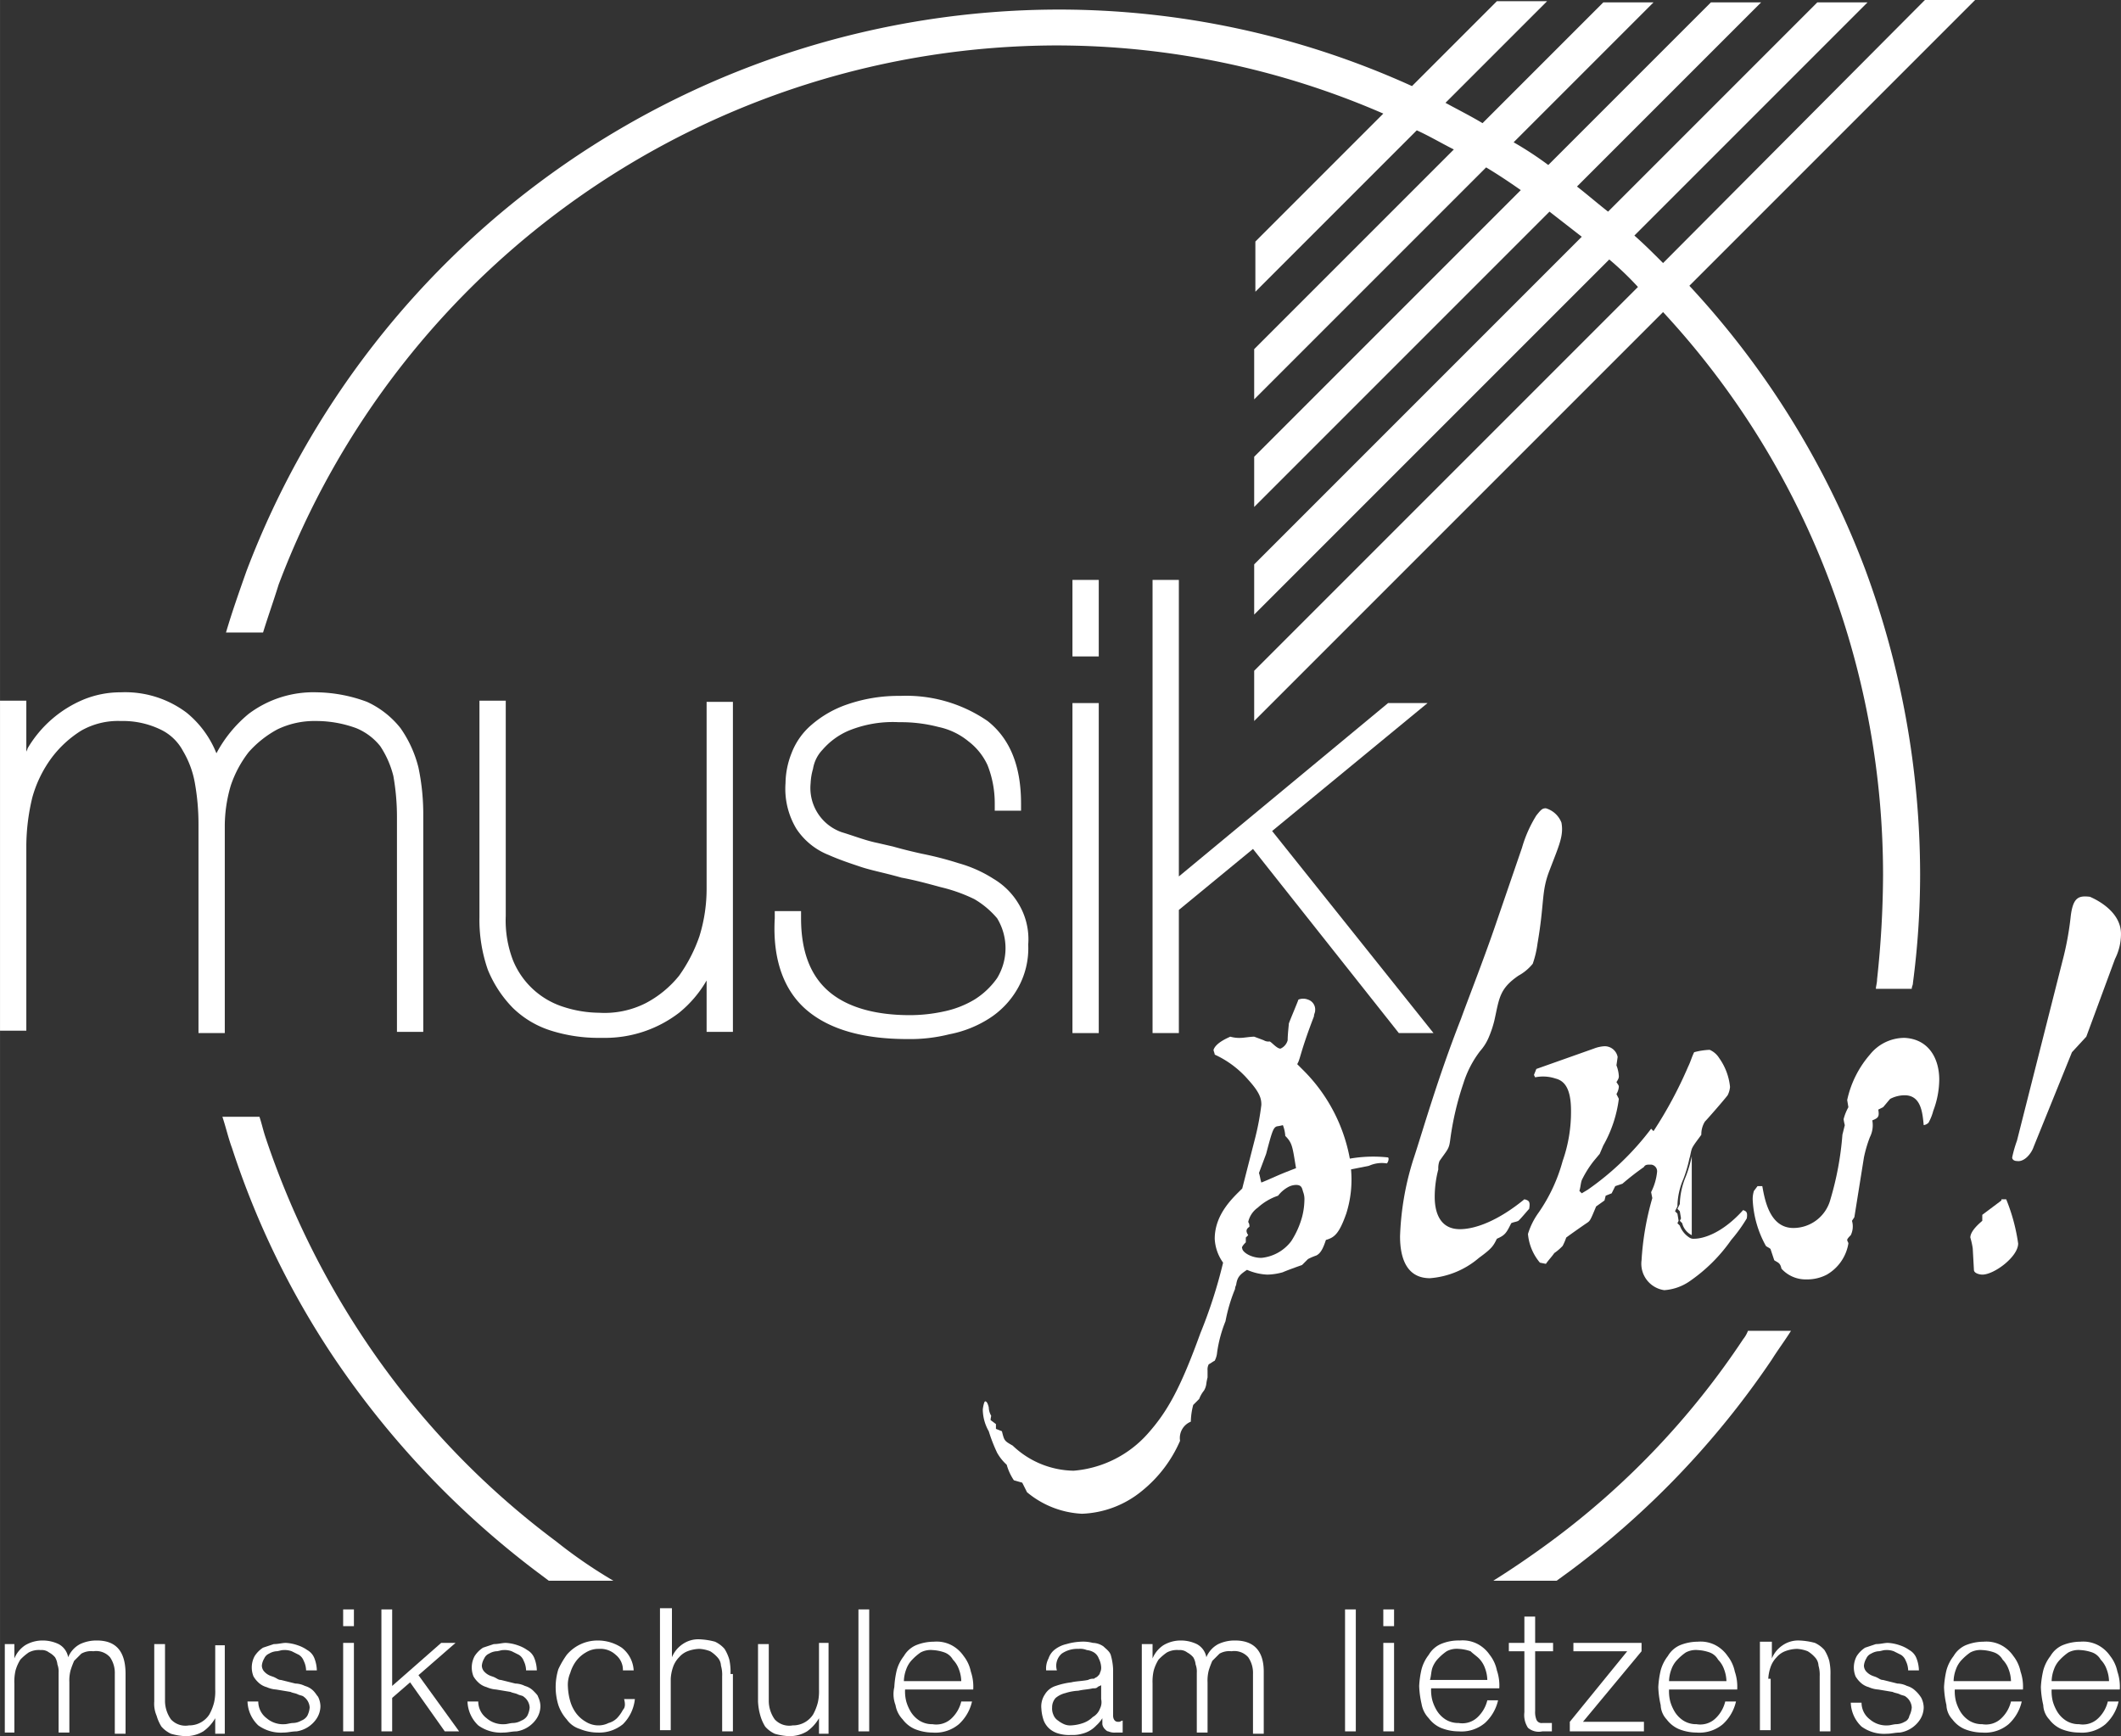 <svg id="Ebene_1" data-name="Ebene 1" xmlns="http://www.w3.org/2000/svg" width="62.58mm" height="51.22mm" viewBox="0 0 177.4 145.2"><rect x="0" y="0" width="177.4" height="145.2" fill="#333333" stroke="none"/><defs><style>.cls-1{fill:#fff;}</style></defs><title>logo</title><path class="cls-1" d="M140.5,100.7l-.2.4.2.2.1.6-.1.2.2.2a1.52,1.52,0,0,0,.8,1V96.7a10.93,10.93,0,0,1-.5,1.7A6.35,6.35,0,0,0,140.5,100.7Z"/><path class="cls-1" d="M46.5,128.9a68.44,68.44,0,0,1-16.1-17,70.7,70.7,0,0,1-8.2-16.8c-.2-.6-.3-1.1-.5-1.7H18.6c.3.9.5,1.8.8,2.6a70.87,70.87,0,0,0,8.5,17.5,74.74,74.74,0,0,0,16.8,17.8l1.2.9h5.4A40.72,40.72,0,0,1,46.5,128.9Z"/><path class="cls-1" d="M145.8,112a67.15,67.15,0,0,1-16.2,17c-1.5,1.1-3.1,2.2-4.7,3.2h5.3l1.1-.8a72.88,72.88,0,0,0,16.9-17.7c.5-.8,1.1-1.6,1.6-2.4h-3.6A2.51,2.51,0,0,1,145.8,112Z"/><path class="cls-1" d="M18.8,69a12,12,0,0,1,.5-3.3,9.44,9.44,0,0,1,1.5-2.8A8.76,8.76,0,0,1,23.2,61a7.11,7.11,0,0,1,3.2-.7,9.74,9.74,0,0,1,3.4.6,5,5,0,0,1,2,1.5,8,8,0,0,1,1.1,2.5,19.53,19.53,0,0,1,.3,3.4v18h2.2v-18a19,19,0,0,0-.4-4.1,9.88,9.88,0,0,0-1.5-3.3,7.63,7.63,0,0,0-2.8-2.2,12.49,12.49,0,0,0-4.2-.8,9,9,0,0,0-5.7,1.8A10.87,10.87,0,0,0,18.1,63a8.38,8.38,0,0,0-2.5-3.4,8.55,8.55,0,0,0-5.5-1.7,8.15,8.15,0,0,0-3.1.6,9.82,9.82,0,0,0-4.7,4.1c0,.1-.1.2-.1.3V58.6H0V86.2H2.2V70.7a17.52,17.52,0,0,1,.5-4,10.11,10.11,0,0,1,1.6-3.3,9.15,9.15,0,0,1,2.5-2.3,6.22,6.22,0,0,1,3.3-.8,7.25,7.25,0,0,1,3.3.7,4.14,4.14,0,0,1,1.9,1.8,7.94,7.94,0,0,1,1,2.7,19.53,19.53,0,0,1,.3,3.4V86.4h2.2Z"/><path class="cls-1" d="M40.8,81.1a9.88,9.88,0,0,0,2.1,3.2,8,8,0,0,0,3.2,1.9,13.2,13.2,0,0,0,3.9.6h.5a10.17,10.17,0,0,0,6.3-2.1A9.73,9.73,0,0,0,59.1,82v4.3h2.2V58.7H59.1V74.3a13.36,13.36,0,0,1-.6,4,12.89,12.89,0,0,1-1.7,3.3A8.86,8.86,0,0,1,54,83.9a7.62,7.62,0,0,1-3.9.8,9.93,9.93,0,0,1-3-.5,6.76,6.76,0,0,1-4.2-3.9,9.29,9.29,0,0,1-.6-3.7v-18H40.1V76.7A12.69,12.69,0,0,0,40.8,81.1Z"/><path class="cls-1" d="M67.5,84.5q2.85,2.4,8.4,2.4a13.42,13.42,0,0,0,3.5-.4,9.5,9.5,0,0,0,3.3-1.3,7.18,7.18,0,0,0,2.4-2.5A6.78,6.78,0,0,0,86,79a5.73,5.73,0,0,0-.8-3.4,6,6,0,0,0-2.1-2.1,10.76,10.76,0,0,0-2.9-1.3,28.06,28.06,0,0,0-3.1-.8q-1.35-.3-2.4-.6l-1.3-.3c-1-.2-2-.6-3-.9a3.92,3.92,0,0,1-2.6-4.1,5,5,0,0,1,.2-1.2,3,3,0,0,1,.8-1.6A6,6,0,0,1,71,61.1a9.79,9.79,0,0,1,4.2-.7,12.42,12.42,0,0,1,3.3.4A5.82,5.82,0,0,1,81,62a5.26,5.26,0,0,1,1.6,2,8.66,8.66,0,0,1,.6,3.2v.6h2.2v-.6c0-3.1-.9-5.4-2.8-6.9a12,12,0,0,0-7.3-2.1,13.08,13.08,0,0,0-4.4.7,9,9,0,0,0-3,1.7A5.86,5.86,0,0,0,66.2,63a7,7,0,0,0-.5,2.5,6.49,6.49,0,0,0,.9,3.8,5.77,5.77,0,0,0,2.7,2.2c.9.4,1.8.7,2.7,1s2,.5,3.4.9c1.1.2,2.2.5,3.3.8a13.32,13.32,0,0,1,2.8,1,7.35,7.35,0,0,1,1.9,1.6,4.81,4.81,0,0,1,0,5,6.56,6.56,0,0,1-1.9,1.8,8.25,8.25,0,0,1-2.6,1,13.33,13.33,0,0,1-2.8.3c-3,0-5.3-.7-6.8-2S67,79.6,67,76.8v-.6H64.8v.6C64.6,80.3,65.6,82.9,67.5,84.5Z"/><rect class="cls-1" x="89.7" y="48.5" width="2.2" height="6.4"/><rect class="cls-1" x="89.7" y="58.8" width="2.2" height="27.6"/><polygon class="cls-1" points="98.6 76.1 104.8 71 117 86.4 119.9 86.4 106.4 69.5 119.4 58.8 116.1 58.8 98.6 73.3 98.6 48.5 96.4 48.5 96.4 86.4 98.6 86.4 98.6 76.1"/><path class="cls-1" d="M83.8,119.7l-.5-.2v-.4l-.4-.3c-.1,0,0-.3,0-.4a1.45,1.45,0,0,1-.2-.7c-.1-.4-.2-.5-.3-.5s-.2.6-.2.7a3.74,3.74,0,0,0,.5,1.8,13.36,13.36,0,0,0,.7,1.8,3.92,3.92,0,0,0,.8,1,4.49,4.49,0,0,0,.6,1.3l.7.2.4.8a7.75,7.75,0,0,0,4.6,1.8,8.37,8.37,0,0,0,5-1.9,11,11,0,0,0,3.2-4.2,1.47,1.47,0,0,1,.9-1.6,5.9,5.9,0,0,1,.2-1.4l.5-.5a2.51,2.51,0,0,1,.4-.7,1.42,1.42,0,0,0,.2-.6,4.33,4.33,0,0,1,.1-.5v-.6a.9.9,0,0,1,.1-.5c.2-.1.3-.2.5-.3a1.85,1.85,0,0,0,.2-.7,11.07,11.07,0,0,1,.7-2.6,13.82,13.82,0,0,1,.8-2.7c0-.2.1-.3.1-.4.1-.6.3-.8.9-1.2a4.71,4.71,0,0,0,1.7.4,5.07,5.07,0,0,0,1.3-.2c.2-.1,1.3-.5,1.6-.6l.5-.5a4.88,4.88,0,0,1,.7-.3c.4-.2.6-.7.8-1.3.7-.2,1.1-.5,1.7-2.2a9.38,9.38,0,0,0,.4-3.7l1.5-.3a2.62,2.62,0,0,1,1.5-.2c.1-.1.2-.4.1-.5a11.45,11.45,0,0,0-3.2.1,14,14,0,0,0-3.9-7.4l-.5-.5.1-.2c.2-.5.3-1.2,1.3-3.8,0-.2.1-.3.1-.5a.87.87,0,0,0-.6-.9,1.1,1.1,0,0,0-.8,0c-.1.3-.7,1.7-.8,2,0,.1-.1.9-.1,1.4a1.06,1.06,0,0,1-.6.7c-.3,0-.7-.5-.9-.6a.75.75,0,0,1-.5-.1l-.8-.3c-.3,0-.9.1-1.1.1a2.77,2.77,0,0,1-.9-.1c-.2.1-1.2.5-1.4,1.1,0,.1.1.3.1.4a8.26,8.26,0,0,1,2.8,2.1c1,1.1,1.1,1.6,1.1,2.1a21.58,21.58,0,0,1-.5,2.7l-1.1,4.3c-.7.7-2.3,2.1-2.3,4.2a3.72,3.72,0,0,0,.7,2,40.56,40.56,0,0,1-1.9,5.9c-1.7,4.7-2.8,6.6-4.4,8.4a9.29,9.29,0,0,1-6.2,3.1,7.54,7.54,0,0,1-5.1-2.1C84,120.5,84,120.5,83.8,119.7Zm22.1-23.2c.5-1.9.6-2.2.9-2.3a4.33,4.33,0,0,0,.5-.1,2.92,2.92,0,0,1,.2.9c.6.6.6.9.9,2.7-1.6.6-1.9.8-2.9,1.2-.1-.3-.1-.5-.2-.8Zm-1.7,7.4v-.4l.2-.2c-.2-.3-.2-.5.1-.7a.6.6,0,0,0-.1-.4,2,2,0,0,1,.8-1.2,4.78,4.78,0,0,1,1.7-1,2.7,2.7,0,0,1,.8-.7,1.45,1.45,0,0,1,.7-.2c.5,0,.5.3.6.6a1.7,1.7,0,0,1,.1.7,5.9,5.9,0,0,1-.2,1.4,7.22,7.22,0,0,1-.9,2h0a3.55,3.55,0,0,1-2.5,1.4c-.9,0-1.6-.5-1.6-.8C103.8,104.3,104.1,104,104.2,103.9Z"/><path class="cls-1" d="M117.1,103.4c0,1.9.6,3.5,2.5,3.5a7.12,7.12,0,0,0,4.1-1.7c1.1-.8,1.2-1,1.5-1.6.7-.3.8-.5,1.2-1.3.2-.1.4-.1.6-.2l.1-.1c.2-.2.7-.8.8-.9.1-.6,0-.7-.4-.8-2.2,1.8-4.1,2.5-5.4,2.5-1.6,0-2.1-1.3-2.1-2.7a9.08,9.08,0,0,1,.3-2.3,1.7,1.7,0,0,1,.1-.7c.7-1,.8-1,.9-1.8a24.72,24.72,0,0,1,1.1-4.7,8.67,8.67,0,0,1,1.4-2.7,4.13,4.13,0,0,0,.7-1.1,8.8,8.8,0,0,0,.5-1.5c.4-1.8.4-2.6,2-3.7a4,4,0,0,0,1.2-1,8.47,8.47,0,0,0,.4-1.7c.6-3.5.3-4.3,1-6.1.8-2.1,1.2-2.9,1-4a2,2,0,0,0-1.3-1.2c-.3,0-.4.1-.8.6a10.66,10.66,0,0,0-1.2,2.7L125,77.6c-1,2.9-2.3,6.2-2.8,7.6-2,5.1-3.2,9.4-4,11.8A23.89,23.89,0,0,0,117.1,103.4Z"/><path class="cls-1" d="M138.1,94.4a23.29,23.29,0,0,1-5.3,5.1l-.5.3-.2-.2c.1-.3.1-.6.2-.9a8.64,8.64,0,0,1,1-1.6l.5-.6.3-.7a10.58,10.58,0,0,0,1.3-3.9l-.2-.4a1.42,1.42,0,0,0,.2-.6c0-.1,0-.1-.2-.4.2-.3.2-.4.2-.5a2.92,2.92,0,0,0-.2-.9l.1-.7a1.1,1.1,0,0,0-1.1-.9,2.92,2.92,0,0,0-.9.2l-4.8,1.7-.2.5.1.2a3.28,3.28,0,0,1,1.7.1c.8.2,1.3.9,1.3,2.7a12.34,12.34,0,0,1-.7,4.2,14,14,0,0,1-2,4.3,6.08,6.08,0,0,0-.9,1.8,4.29,4.29,0,0,0,1,2.4l.5.1c.2-.3.5-.6.7-.9a4.35,4.35,0,0,0,.7-.6,4.88,4.88,0,0,0,.3-.7c.4-.3,1.4-1,1.7-1.2s.3-.2.8-1.4l.7-.5.1-.4.5-.2.3-.6.6-.2a22,22,0,0,1,1.8-1.4c.1-.2.3-.2.5-.2h.1a.56.56,0,0,1,.5.6,4.8,4.8,0,0,1-.5,1.7l.1.5a23.63,23.63,0,0,0-.9,5.2,2.23,2.23,0,0,0,1.9,2.5,4.24,4.24,0,0,0,2.2-.8,13.67,13.67,0,0,0,3.4-3.4,12.89,12.89,0,0,0,1.3-1.8c.1-.6-.1-.6-.3-.7-1.8,2-3.4,2.4-4.1,2.4a.6.6,0,0,1-.4-.1,2,2,0,0,1-.8-1l-.2-.2.1-.2-.1-.6-.2-.2.2-.4a5.93,5.93,0,0,1,.5-2.3,10.93,10.93,0,0,0,.5-1.7c.1-.3.1-.5.2-.8s.6-.9.8-1.2a2,2,0,0,1,.3-1.1c.2-.2,1.6-1.8,1.9-2.2a1.85,1.85,0,0,0,.2-.7,5,5,0,0,0-.9-2.4,1.78,1.78,0,0,0-.8-.7,5.85,5.85,0,0,0-1.3.2c-.2.4-.3.8-.5,1.2a35,35,0,0,1-2.9,5.4Z"/><path class="cls-1" d="M154.5,92l.1.6a4.18,4.18,0,0,0-.4,1,4.33,4.33,0,0,0,.1.5l-.2.8a25.63,25.63,0,0,1-1,5.4,3.21,3.21,0,0,1-3.1,2.4c-2,0-2.4-2.4-2.6-3.5H147l-.3.4a2.2,2.2,0,0,0-.1.8,8.75,8.75,0,0,0,1.1,3.8c.1.1.4.2.4.3l.3.9c.3.2.5.2.6.7a2.72,2.72,0,0,0,2.1.9,3.53,3.53,0,0,0,1.7-.4,3.71,3.71,0,0,0,1.8-2.6c0-.1-.1-.2-.1-.3s.2-.3.3-.4a1.67,1.67,0,0,0,.1-1.2l.2-.3.8-5a10.93,10.93,0,0,1,.5-1.7,2.2,2.2,0,0,0,.2-1.4c.5-.2.6-.3.5-.9l.4-.2c.1-.1.5-.6.6-.7a2.66,2.66,0,0,1,1.2-.3c1.4,0,1.5,1.5,1.6,2.5a.76.76,0,0,0,.4-.2,4.18,4.18,0,0,0,.4-1,7.51,7.51,0,0,0,.5-2.6c0-1.8-.9-3.4-2.9-3.5a3.7,3.7,0,0,0-2.9,1.4A8.54,8.54,0,0,0,154.5,92Z"/><path class="cls-1" d="M167.4,100.4l-1.6,1.2v.5c-.1.1-1,.8-1,1.4a6.37,6.37,0,0,1,.2.9l.1,1.8c0,.3.5.4.7.4,1,0,3-1.5,3-2.6a15.57,15.57,0,0,0-1-3.7h-.4Z"/><path class="cls-1" d="M170.1,95.9l3.2-7.9,1.2-1.3,2.4-6.5a4.65,4.65,0,0,0,.5-2.1c0-1.8-1.9-2.8-2.6-3.1-.9-.1-1.4,0-1.6,1.6a25.34,25.34,0,0,1-.7,3.8l-3.8,15a10.26,10.26,0,0,0-.4,1.4c0,.2.2.3.4.3C169.3,97.2,169.9,96.5,170.1,95.9Z"/><path class="cls-1" d="M8.1,137.2a3.19,3.19,0,0,0-1.4.3,2.17,2.17,0,0,0-1,1.1,1.55,1.55,0,0,0-.8-1.1,3.08,3.08,0,0,0-1.3-.3,2.82,2.82,0,0,0-1.5.4,2.44,2.44,0,0,0-.9,1.1h0v-1.2H.4v7.4h.8v-4.1a4.1,4.1,0,0,1,.1-1.1,3.55,3.55,0,0,1,.4-.9,4.35,4.35,0,0,1,.7-.6,1.8,1.8,0,0,1,1-.2,1,1,0,0,1,.7.2,1.76,1.76,0,0,1,.5.4,1.42,1.42,0,0,1,.2.6,1.7,1.7,0,0,1,.1.7v5h.9v-4.2a3.4,3.4,0,0,1,.1-1,6.89,6.89,0,0,1,.3-.8l.6-.6a1.64,1.64,0,0,1,1-.2,1.55,1.55,0,0,1,1.4.5,2.3,2.3,0,0,1,.4,1.4v5h.9v-5C10.5,138.1,9.7,137.2,8.1,137.2Z"/><path class="cls-1" d="M18,141.3a4.1,4.1,0,0,1-.1,1.1,4.18,4.18,0,0,1-.4,1,2,2,0,0,1-1.7.9,1.65,1.65,0,0,1-1.5-.5,2.69,2.69,0,0,1-.5-1.5v-4.8h-.9v4.8a2.54,2.54,0,0,0,.2,1.2,3.55,3.55,0,0,0,.4.9,2.41,2.41,0,0,0,.8.6,5,5,0,0,0,1.2.2,2.82,2.82,0,0,0,1.5-.4,3.46,3.46,0,0,0,1-1.1h0V145h.8v-7.4H18Z"/><path class="cls-1" d="M26.2,141.4a1.61,1.61,0,0,0-.7-.4,1.88,1.88,0,0,0-.8-.2l-1.2-.3c-.2,0-.3-.1-.5-.2s-.3-.1-.5-.2-.3-.2-.4-.3a.76.76,0,0,1-.2-.5,1.42,1.42,0,0,1,.2-.6.78.78,0,0,1,.4-.4,1.42,1.42,0,0,1,.6-.2c.2,0,.4-.1.6-.1a1.7,1.7,0,0,1,.7.1l.6.3a1,1,0,0,1,.4.5,1.88,1.88,0,0,1,.2.8h.9a3,3,0,0,0-.2-1,1.34,1.34,0,0,0-.6-.7,3,3,0,0,0-.8-.4,3.55,3.55,0,0,0-1-.2c-.3,0-.6.1-1,.1l-.9.3a2.34,2.34,0,0,0-.7.7,2,2,0,0,0-.1,1.7,2.18,2.18,0,0,0,.4.5,1.61,1.61,0,0,0,.7.4,2.35,2.35,0,0,0,.8.2l1.2.2c.2.1.4.1.6.2s.4.1.5.2a1.19,1.19,0,0,1,.5.9,1.85,1.85,0,0,1-.2.7,1,1,0,0,1-.5.4,1.45,1.45,0,0,1-.7.2c-.2,0-.5.1-.7.1a2.1,2.1,0,0,1-1.5-.5,1.75,1.75,0,0,1-.7-1.4h-.9a2.88,2.88,0,0,0,.9,2,3.22,3.22,0,0,0,2.1.6c.4,0,.7-.1,1.1-.1a2.45,2.45,0,0,0,1.7-1.1,1.93,1.93,0,0,0,.3-1,1.88,1.88,0,0,0-.2-.8C26.5,141.8,26.4,141.6,26.2,141.4Z"/><rect class="cls-1" x="28.7" y="137.4" width="0.9" height="7.4"/><rect class="cls-1" x="28.7" y="134.6" width="0.9" height="1.4"/><polygon class="cls-1" points="38.1 137.4 36.9 137.4 32.8 141 32.8 134.6 31.9 134.6 31.9 144.8 32.8 144.8 32.8 142 34.3 140.7 37.2 144.8 38.4 144.8 35 140.1 38.1 137.4"/><path class="cls-1" d="M44.6,141.4a1.61,1.61,0,0,0-.7-.4,1.88,1.88,0,0,0-.8-.2l-1.2-.3c-.2,0-.3-.1-.5-.2s-.3-.1-.5-.2-.3-.2-.4-.3a.76.76,0,0,1-.2-.5,1.42,1.42,0,0,1,.2-.6.78.78,0,0,1,.4-.4,1.42,1.42,0,0,1,.6-.2c.2,0,.4-.1.6-.1a1.7,1.7,0,0,1,.7.1l.6.3a1,1,0,0,1,.4.5,1.88,1.88,0,0,1,.2.8h.9a3,3,0,0,0-.2-1,1.34,1.34,0,0,0-.6-.7,3,3,0,0,0-.8-.4,3.55,3.55,0,0,0-1-.2c-.3,0-.6.1-1,.1l-.9.3a2.34,2.34,0,0,0-.7.7,2,2,0,0,0-.1,1.7,2.18,2.18,0,0,0,.4.5,1.61,1.61,0,0,0,.7.4,2.35,2.35,0,0,0,.8.2l1.2.2c.2.1.4.1.6.2s.4.1.5.2a1.19,1.19,0,0,1,.5.9,1.85,1.85,0,0,1-.2.7,1,1,0,0,1-.5.4,1.45,1.45,0,0,1-.7.2c-.2,0-.5.1-.7.1a2.1,2.1,0,0,1-1.5-.5,1.75,1.75,0,0,1-.7-1.4h-.9a2.88,2.88,0,0,0,.9,2,3.22,3.22,0,0,0,2.1.6c.4,0,.7-.1,1.1-.1a2.45,2.45,0,0,0,1.7-1.1,1.93,1.93,0,0,0,.3-1,1.88,1.88,0,0,0-.2-.8C45,141.8,44.8,141.6,44.6,141.4Z"/><path class="cls-1" d="M52.1,143a3,3,0,0,1-.5.7,1.61,1.61,0,0,1-.7.4,1.88,1.88,0,0,1-.8.2A2,2,0,0,1,49,144a2.7,2.7,0,0,1-.8-.7,3.13,3.13,0,0,1-.5-1,5,5,0,0,1-.2-1.2,2.54,2.54,0,0,1,.2-1.2,3.13,3.13,0,0,1,.5-1,2.7,2.7,0,0,1,.8-.7,2,2,0,0,1,1.1-.3,1.87,1.87,0,0,1,1.4.5,1.61,1.61,0,0,1,.6,1.3H53a2.58,2.58,0,0,0-1-1.9,3.61,3.61,0,0,0-2-.6,3.37,3.37,0,0,0-2.6,1.2,7.46,7.46,0,0,0-.7,1.2,5.11,5.11,0,0,0,0,3,3.46,3.46,0,0,0,.7,1.2,2.1,2.1,0,0,0,1.1.8,4,4,0,0,0,1.5.3,3.14,3.14,0,0,0,2.1-.7,3.46,3.46,0,0,0,1-2.1h-.9C52.3,142.5,52.3,142.8,52.1,143Z"/><path class="cls-1" d="M61.1,140a4.87,4.87,0,0,0-.1-1.2,3.55,3.55,0,0,0-.4-.9,2.41,2.41,0,0,0-.8-.6,5.85,5.85,0,0,0-1.3-.2,2.3,2.3,0,0,0-1.4.4,2.44,2.44,0,0,0-.9,1.1h0v-4.1h-1v10.2h.9v-4.3a3.55,3.55,0,0,1,.2-1,2.18,2.18,0,0,1,.5-.8,1.79,1.79,0,0,1,.7-.5,3,3,0,0,1,1-.2,2.92,2.92,0,0,1,.9.2,2.65,2.65,0,0,1,.6.5,1.08,1.08,0,0,1,.3.7,2.77,2.77,0,0,1,.1.9v4.6h.9V140Z"/><path class="cls-1" d="M69.4,137.4h-.9v3.9a4.1,4.1,0,0,1-.1,1.1,4.18,4.18,0,0,1-.4,1,2,2,0,0,1-1.7.9,1.65,1.65,0,0,1-1.5-.5,2.69,2.69,0,0,1-.5-1.5v-4.8h-.9v4.8a5,5,0,0,0,.2,1.2,3.55,3.55,0,0,0,.4.9,2.41,2.41,0,0,0,.8.6,5,5,0,0,0,1.2.2,2.82,2.82,0,0,0,1.5-.4,3.46,3.46,0,0,0,1-1.1h0V145h.8v-7.6Z"/><rect class="cls-1" x="71.8" y="134.6" width="0.9" height="10.2"/><path class="cls-1" d="M74.9,142.6a2.28,2.28,0,0,0,.6,1.2,2.54,2.54,0,0,0,1,.8,4,4,0,0,0,1.5.3,3.06,3.06,0,0,0,2.2-.7,3.68,3.68,0,0,0,1.1-1.9h-.9a2.85,2.85,0,0,1-.8,1.4,1.84,1.84,0,0,1-1.6.5,2,2,0,0,1-1.1-.3,2.34,2.34,0,0,1-.7-.7,3.55,3.55,0,0,1-.4-.9,3.4,3.4,0,0,1-.1-1h5.7a3.89,3.89,0,0,0-.2-1.5,3.1,3.1,0,0,0-.6-1.3,2.84,2.84,0,0,0-1-.9,2.7,2.7,0,0,0-1.5-.3,4,4,0,0,0-1.5.3,2.19,2.19,0,0,0-1,.9,3.38,3.38,0,0,0-.6,1.2,7.84,7.84,0,0,0-.2,1.4A2.57,2.57,0,0,0,74.9,142.6Zm.9-3a2.18,2.18,0,0,1,.5-.8,4.35,4.35,0,0,1,.7-.6,1.8,1.8,0,0,1,1-.2,3.55,3.55,0,0,1,1,.2,1.34,1.34,0,0,1,.7.6,2.18,2.18,0,0,1,.5.8h0a3,3,0,0,1,.2,1H75.6A3,3,0,0,1,75.8,139.6Z"/><path class="cls-1" d="M88.8,138.3a2.3,2.3,0,0,1,1.4-.4,1.48,1.48,0,0,1,.7.1,1.42,1.42,0,0,1,.6.2,1,1,0,0,1,.4.5,1.85,1.85,0,0,1,.2.7.9.9,0,0,1-.1.5c0,.1-.1.2-.2.3s-.2.1-.3.2a.9.9,0,0,0-.5.1c-.5.1-1,.1-1.4.2a6.11,6.11,0,0,0-1.3.3,1.6,1.6,0,0,0-.9.7,1.8,1.8,0,0,0-.3,1.2,3.55,3.55,0,0,0,.2,1,1.79,1.79,0,0,0,.5.7,2,2,0,0,0,.8.4,3.08,3.08,0,0,0,1,.1,2.77,2.77,0,0,0,.9-.1,2.4,2.4,0,0,0,1.2-.7,2.65,2.65,0,0,0,.5-.6h0v.5a.76.76,0,0,0,.2.4c.1.1.2.2.3.2a1.27,1.27,0,0,0,.6.1h.6v-1c-.1,0-.2.1-.3.1h-.1c-.3,0-.4-.3-.4-.5v-3.9a5,5,0,0,0-.2-1.2c-.1-.3-.4-.5-.6-.7a1.61,1.61,0,0,0-.9-.3,3.08,3.08,0,0,0-1-.1,5,5,0,0,0-1.2.2,2.47,2.47,0,0,0-.9.4,1.56,1.56,0,0,0-.6.8,1.8,1.8,0,0,0-.2,1h.9A1.35,1.35,0,0,1,88.8,138.3Zm3.2,4.6a1.34,1.34,0,0,1-.6.7,2.18,2.18,0,0,1-.8.5,3.55,3.55,0,0,1-1,.2,1.27,1.27,0,0,1-.6-.1,2.19,2.19,0,0,1-.5-.3,1,1,0,0,1-.4-.5,1.27,1.27,0,0,1-.1-.6,1.14,1.14,0,0,1,.3-.8,2,2,0,0,1,.8-.4,4.25,4.25,0,0,1,1.1-.2c.4-.1.8-.1,1.2-.2.2,0,.3,0,.4-.1s.3-.1.3-.2h0v1.2A1.18,1.18,0,0,1,92,142.9Z"/><path class="cls-1" d="M105.7,139.8c0-1.7-.8-2.6-2.4-2.6a3.19,3.19,0,0,0-1.4.3,2.17,2.17,0,0,0-1,1.1,1.55,1.55,0,0,0-.8-1.1,3.08,3.08,0,0,0-1.3-.3,2.82,2.82,0,0,0-1.5.4,2.44,2.44,0,0,0-.9,1.1h0v-1.2h-.9v7.4h.9v-4.1a4.1,4.1,0,0,1,.1-1.1,3.55,3.55,0,0,1,.4-.9,4.35,4.35,0,0,1,.7-.6,1.8,1.8,0,0,1,1-.2,1,1,0,0,1,.7.2,1.76,1.76,0,0,1,.5.4,1.42,1.42,0,0,1,.2.6,1.7,1.7,0,0,1,.1.7v5h.9v-4.2a3.4,3.4,0,0,1,.1-1,6.89,6.89,0,0,1,.3-.8l.6-.6a1.64,1.64,0,0,1,1-.2,1.55,1.55,0,0,1,1.4.5,2.3,2.3,0,0,1,.4,1.4v5h.9Z"/><rect class="cls-1" x="112.5" y="134.6" width="0.9" height="10.2"/><rect class="cls-1" x="115.7" y="134.6" width="0.9" height="1.4"/><rect class="cls-1" x="115.7" y="137.4" width="0.9" height="7.4"/><path class="cls-1" d="M120.5,137.5a2.19,2.19,0,0,0-1,.9,3.38,3.38,0,0,0-.6,1.2,7.84,7.84,0,0,0-.2,1.4,7.72,7.72,0,0,0,.2,1.5,2.28,2.28,0,0,0,.6,1.2,2.54,2.54,0,0,0,1,.8,4,4,0,0,0,1.5.3,3.06,3.06,0,0,0,2.2-.7,3.68,3.68,0,0,0,1.1-1.9h-.9a2.85,2.85,0,0,1-.8,1.4,1.84,1.84,0,0,1-1.6.5,2,2,0,0,1-1.1-.3,2.34,2.34,0,0,1-.7-.7,3.55,3.55,0,0,1-.4-.9,3.4,3.4,0,0,1-.1-1h5.7a3.89,3.89,0,0,0-.2-1.5,3.1,3.1,0,0,0-.6-1.3,2.84,2.84,0,0,0-1-.9,2.7,2.7,0,0,0-1.5-.3A3.81,3.81,0,0,0,120.5,137.5Zm3.2,1.2a2.18,2.18,0,0,1,.5.8h0a3,3,0,0,1,.2,1h-4.8c.1-.3.1-.7.2-1a2.18,2.18,0,0,1,.5-.8,4.35,4.35,0,0,1,.7-.6,1.8,1.8,0,0,1,1-.2,3.55,3.55,0,0,1,1,.2C123.2,138.3,123.5,138.5,123.7,138.7Z"/><path class="cls-1" d="M128.5,143.8a1.7,1.7,0,0,1-.1-.7v-5h1.5v-.7h-1.5v-2.2h-.9v2.2h-1.3v.7h1.3v5.1a1.94,1.94,0,0,0,.3,1.3,1.38,1.38,0,0,0,1.2.3h.8v-.7H129A.46.46,0,0,1,128.5,143.8Z"/><polygon class="cls-1" points="137.5 144 132.4 144 137.3 138.1 137.3 137.4 131.6 137.4 131.6 138.1 136.1 138.1 131.3 144 131.3 144.8 137.5 144.8 137.5 144"/><path class="cls-1" d="M139.4,143.8a2.54,2.54,0,0,0,1,.8,4,4,0,0,0,1.5.3,3.06,3.06,0,0,0,2.2-.7,3.68,3.68,0,0,0,1.1-1.9h-.9a2.85,2.85,0,0,1-.8,1.4,1.84,1.84,0,0,1-1.6.5,2,2,0,0,1-1.1-.3,2.34,2.34,0,0,1-.7-.7,3.55,3.55,0,0,1-.4-.9,3.4,3.4,0,0,1-.1-1h5.7a3.89,3.89,0,0,0-.2-1.5,3.1,3.1,0,0,0-.6-1.3,2.84,2.84,0,0,0-1-.9,2.7,2.7,0,0,0-1.5-.3,4,4,0,0,0-1.5.3,2.19,2.19,0,0,0-1,.9,3.38,3.38,0,0,0-.6,1.2,7.84,7.84,0,0,0-.2,1.4,7.72,7.72,0,0,0,.2,1.5A1.85,1.85,0,0,0,139.4,143.8Zm.4-4.2a2.18,2.18,0,0,1,.5-.8,4.35,4.35,0,0,1,.7-.6,1.8,1.8,0,0,1,1-.2,3.55,3.55,0,0,1,1,.2,1.34,1.34,0,0,1,.7.6,2.18,2.18,0,0,1,.5.8h0a3,3,0,0,1,.2,1h-4.8A3,3,0,0,1,139.8,139.6Z"/><path class="cls-1" d="M147.9,140.4a3.55,3.55,0,0,1,.2-1,2.18,2.18,0,0,1,.5-.8,1.79,1.79,0,0,1,.7-.5,3,3,0,0,1,1-.2,2.92,2.92,0,0,1,.9.2,2.65,2.65,0,0,1,.6.5,1.08,1.08,0,0,1,.3.7,2.77,2.77,0,0,1,.1.9v4.6h.9v-4.7a4.87,4.87,0,0,0-.1-1.2,3.55,3.55,0,0,0-.4-.9,2.41,2.41,0,0,0-.8-.6,5.85,5.85,0,0,0-1.3-.2,2.3,2.3,0,0,0-1.4.4,2.44,2.44,0,0,0-.9,1.1h0v-1.4h-1v7.4h.9v-4.3Z"/><path class="cls-1" d="M159.3,144a1.45,1.45,0,0,1-.7.2c-.2,0-.5.1-.7.1a2.1,2.1,0,0,1-1.5-.5,1.75,1.75,0,0,1-.7-1.4h-.9a2.88,2.88,0,0,0,.9,2,3.22,3.22,0,0,0,2.1.6c.4,0,.7-.1,1.1-.1a2.45,2.45,0,0,0,1.7-1.1,1.93,1.93,0,0,0,.3-1,1.88,1.88,0,0,0-.2-.8,2.65,2.65,0,0,0-.5-.6,1.61,1.61,0,0,0-.7-.4,1.88,1.88,0,0,0-.8-.2l-1.2-.3c-.2,0-.3-.1-.5-.2s-.3-.1-.5-.2-.3-.2-.4-.3a.76.76,0,0,1-.2-.5,1.42,1.42,0,0,1,.2-.6.78.78,0,0,1,.4-.4,1.42,1.42,0,0,1,.6-.2c.2,0,.4-.1.6-.1a1.7,1.7,0,0,1,.7.1l.6.3a1,1,0,0,1,.4.5,1.88,1.88,0,0,1,.2.8h.9a3,3,0,0,0-.2-1,1.34,1.34,0,0,0-.6-.7,3,3,0,0,0-.8-.4,3.55,3.55,0,0,0-1-.2c-.3,0-.6.1-1,.1l-.9.3a2.34,2.34,0,0,0-.7.7,2,2,0,0,0-.1,1.7,2.18,2.18,0,0,0,.4.5,1.61,1.61,0,0,0,.7.4,2.35,2.35,0,0,0,.8.2l1.2.2c.2.1.4.1.6.2s.4.1.5.2a1.19,1.19,0,0,1,.5.9,1.85,1.85,0,0,1-.2.7A.66.66,0,0,1,159.3,144Z"/><path class="cls-1" d="M163.3,143.8a2.54,2.54,0,0,0,1,.8,4,4,0,0,0,1.5.3,3.06,3.06,0,0,0,2.2-.7,3.68,3.68,0,0,0,1.1-1.9h-.9a2.85,2.85,0,0,1-.8,1.4,1.84,1.84,0,0,1-1.6.5,2,2,0,0,1-1.1-.3,2.34,2.34,0,0,1-.7-.7,3.55,3.55,0,0,1-.4-.9,3.4,3.4,0,0,1-.1-1h5.7a3.89,3.89,0,0,0-.2-1.5,3.1,3.1,0,0,0-.6-1.3,2.84,2.84,0,0,0-1-.9,2.7,2.7,0,0,0-1.5-.3,4,4,0,0,0-1.5.3,2.19,2.19,0,0,0-1,.9,3.38,3.38,0,0,0-.6,1.2,7.84,7.84,0,0,0-.2,1.4,7.72,7.72,0,0,0,.2,1.5A1.85,1.85,0,0,0,163.3,143.8Zm.3-4.2a2.18,2.18,0,0,1,.5-.8,4.35,4.35,0,0,1,.7-.6,1.8,1.8,0,0,1,1-.2,3.55,3.55,0,0,1,1,.2,1.34,1.34,0,0,1,.7.6,2.18,2.18,0,0,1,.5.8h0a3,3,0,0,1,.2,1h-4.8A3,3,0,0,1,163.6,139.6Z"/><path class="cls-1" d="M171.4,143.8a2.54,2.54,0,0,0,1,.8,4,4,0,0,0,1.5.3,3.06,3.06,0,0,0,2.2-.7,3.68,3.68,0,0,0,1.1-1.9h-.9a2.85,2.85,0,0,1-.8,1.4,1.84,1.84,0,0,1-1.6.5,2,2,0,0,1-1.1-.3,2.34,2.34,0,0,1-.7-.7,3.55,3.55,0,0,1-.4-.9,3.4,3.4,0,0,1-.1-1h5.7a3.89,3.89,0,0,0-.2-1.5,3.1,3.1,0,0,0-.6-1.3,2.84,2.84,0,0,0-1-.9,2.7,2.7,0,0,0-1.5-.3,4,4,0,0,0-1.5.3,2.19,2.19,0,0,0-1,.9,3.38,3.38,0,0,0-.6,1.2,7.84,7.84,0,0,0-.2,1.4,7.72,7.72,0,0,0,.2,1.5A1.85,1.85,0,0,0,171.4,143.8Zm.4-4.2a2.18,2.18,0,0,1,.5-.8,4.35,4.35,0,0,1,.7-.6,1.8,1.8,0,0,1,1-.2,3.55,3.55,0,0,1,1,.2,1.34,1.34,0,0,1,.7.6,2.18,2.18,0,0,1,.5.8h0a3,3,0,0,1,.2,1h-4.8A3,3,0,0,1,171.8,139.6Z"/><path class="cls-1" d="M139.1,22c-.8-.8-1.6-1.6-2.4-2.3L156.2.2H152L134.5,17.7c-.9-.7-1.7-1.4-2.6-2.1L147.3.2h-4.2L129.5,13.8a29,29,0,0,0-2.9-1.9L138.3.2h-4.2L124,10.3c-1-.6-2-1.1-3.1-1.7L129.4.1h-4.2l-7.1,7.1A71.41,71.41,0,0,0,88.4.8a72.74,72.74,0,0,0-67.8,47c-.6,1.7-1.2,3.4-1.7,5.1H22c.4-1.3.9-2.7,1.3-4a69.68,69.68,0,0,1,65-45.1,68.59,68.59,0,0,1,27.4,5.7L105,20.2v4.2l13.5-13.5c1.1.5,2.1,1.1,3.1,1.6L104.9,29.2v4.2L124.3,14c1,.6,1.9,1.2,2.9,1.9L104.9,38.2v4.2l24.7-24.7,2.7,2.1L104.9,47.2v4.2l29.7-29.7A26.08,26.08,0,0,1,137,24L104.9,56.1v4.2l34.2-34.2a68.67,68.67,0,0,1,14,22.7,69.77,69.77,0,0,1,4.4,24.4,83,83,0,0,1-.5,8.7c0,.3-.1.6-.1.8h3c0-.2.1-.3.1-.5a69.53,69.53,0,0,0,.6-9.1A73.74,73.74,0,0,0,156,47.6a72.21,72.21,0,0,0-14.7-23.7L165.2,0H161Z"/></svg>